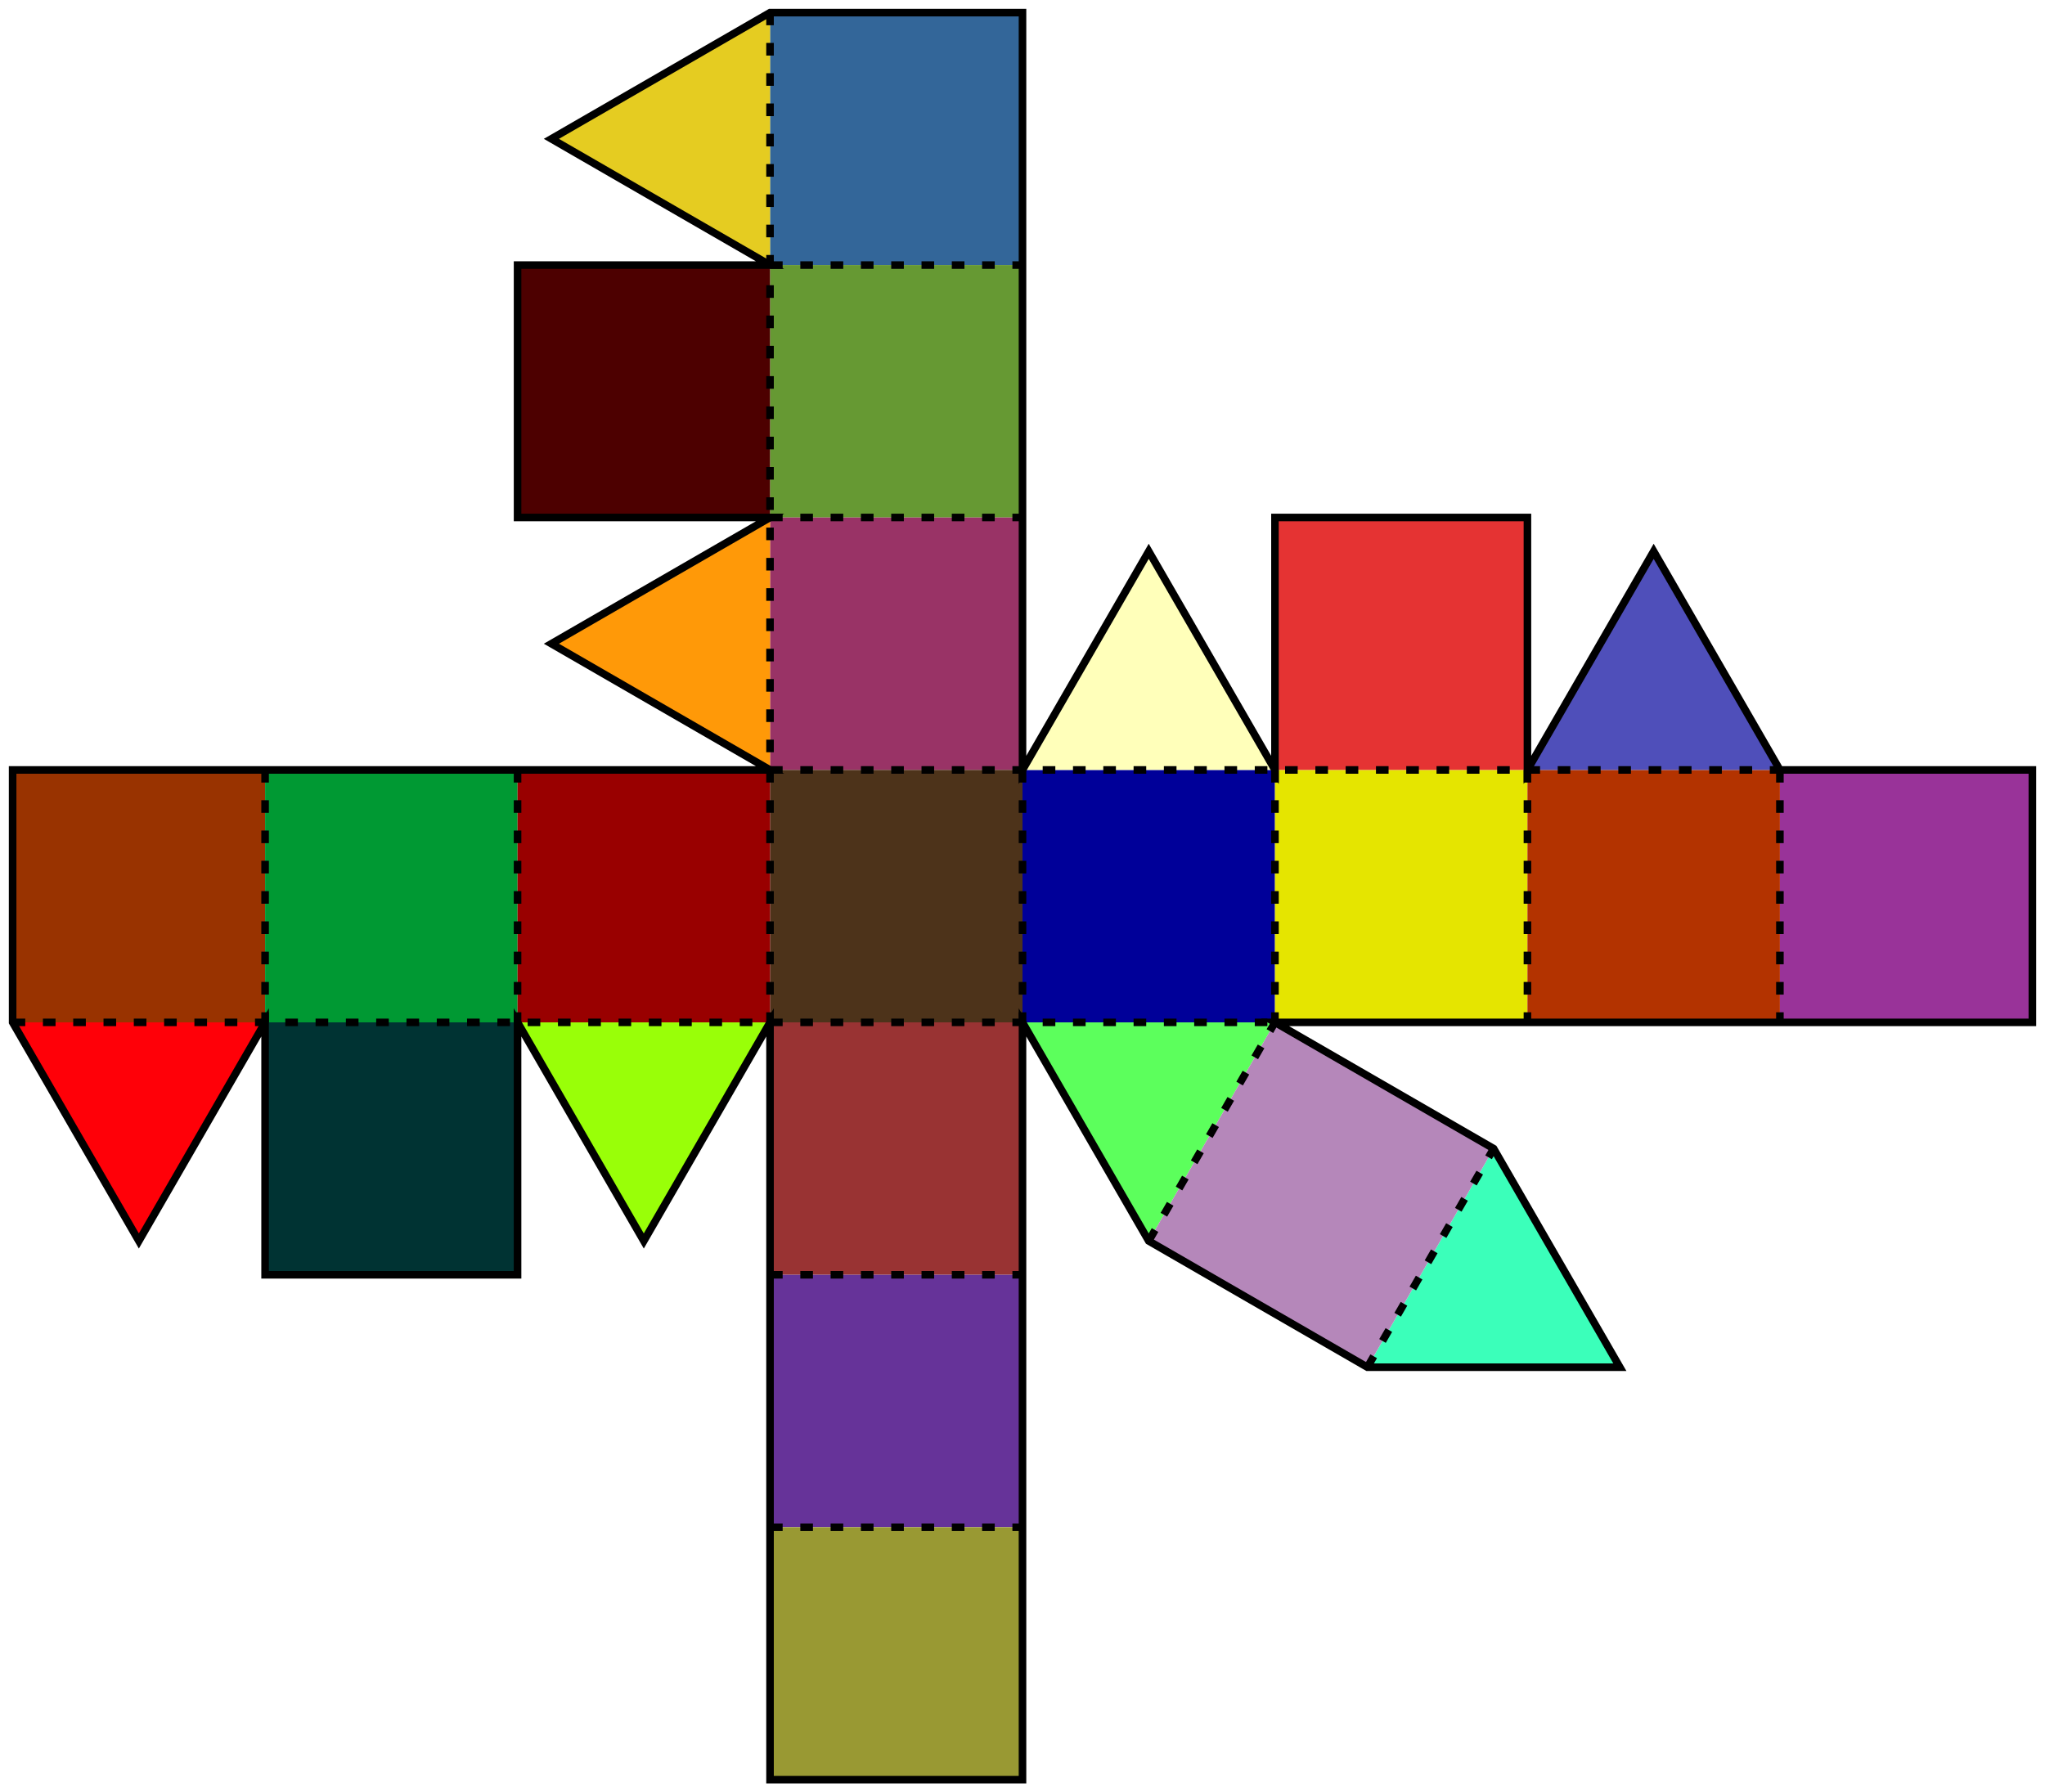 <svg xmlns="http://www.w3.org/2000/svg" viewBox="-5 -5 810 710"><defs><filter id="a" color-interpolation-filters="sRGB"><feGaussianBlur result="result1" stdDeviation="1"/><feComposite operator="in" result="result4" in2="result1" in="result1"/><feBlend in2="result4" result="result5" mode="screen" in="result1"/><feGaussianBlur in="result5" result="result6" stdDeviation="8"/><feComposite result="result8" in2="result5" in="result6" operator="atop"/><feComposite in2="result8" in="result6" result="fbSourceGraphic" operator="in"/><feGaussianBlur stdDeviation="2.5" in="fbSourceGraphic" result="result0"/><feSpecularLighting in="result0" result="result1" lighting-color="#FFF" specularConstant="1.5" specularExponent="45"><fePointLight x="-6000" y="-9000" z="21000"/></feSpecularLighting><feComposite in2="fbSourceGraphic" in="result1" result="result2" operator="in"/><feComposite in2="result2" in="fbSourceGraphic" result="result4" operator="arithmetic" k2="1" k3="1"/><feComposite result="result91" in2="result4" in="result9" operator="in"/><feBlend in2="result91" mode="multiply"/></filter></defs><g stroke-width="0" filter="url(#a)"><path fill="#369" d="M300 0h100v100H300z"/><path fill="#693" d="M300 100h100v100H300z"/><path fill="#936" d="M300 200h100v100H300z"/><path fill="#4D331A" d="M300 300h100v100H300z"/><path fill="#933" d="M300 400h100v100H300z"/><path fill="#639" d="M300 500h100v100H300z"/><path fill="#993" d="M300 600h100v100H300z"/><path fill="#930" d="M0 300h100v100H0z"/><path fill="#093" d="M100 300h100v100H100z"/><path fill="#900" d="M200 300h100v100H200z"/><path fill="#009" d="M400 300h100v100H400z"/><path fill="#E5E500" d="M500 300h100v100H500z"/><path fill="#E53333" d="M500 200h100v100H500z"/><path fill="#B33300" d="M600 300h100v100H600z"/><path fill="#939" d="M700 300h100v100H700z"/><path fill="#033" d="M100 400h100v100H100z"/><path fill="#4D0000" d="M200 100h100v100H200z"/><path fill="#E5CC21" d="M300 0v100l-86.603-50z"/><path fill="#FF9908" d="M300 200v100l-86.603-50z"/><path fill="#FF0008" d="M0 400h100l-50 86.603z"/><path fill="#99FF08" d="M200 400h100l-50 86.603z"/><path fill="#5CFF5C" d="M400 400h100l-50 86.603z"/><path fill="#FFFFBA" d="M500 300H400l50-86.603z"/><path fill="#4F4FBA" d="M700 300H600l50-86.603z"/><path fill="#3BFFBA" d="M586.602 450l50 86.603h-100z"/><path fill="#B587BA" d="M500 400l86.603 50-50 86.603-86.603-50z"/></g><g fill="none" stroke="#000" stroke-width="3"><path d="M300 0h100v300l50-86.603L500 300V200h100v100l50-86.603L700 300h100v100H500l86.603 50 50 86.603h-100l-86.603-50L400 400v300H300V400l-50 86.603L200 400v100H100V400l-50 86.603L0 400V300h300l-86.603-50L300 200H200V100h100l-86.603-50L300 0z"/><g stroke-dasharray="5,7"><path d="M300 0v400M0 400h500M300 300h400M450 486.603L500 400M536.603 536.603L586.602 450M300 100h100M300 200h100M300 500h100M300 600h100M100 300v100M200 300v100M400 300v100M500 300v100M600 300v100M700 300v100"/></g></g></svg>